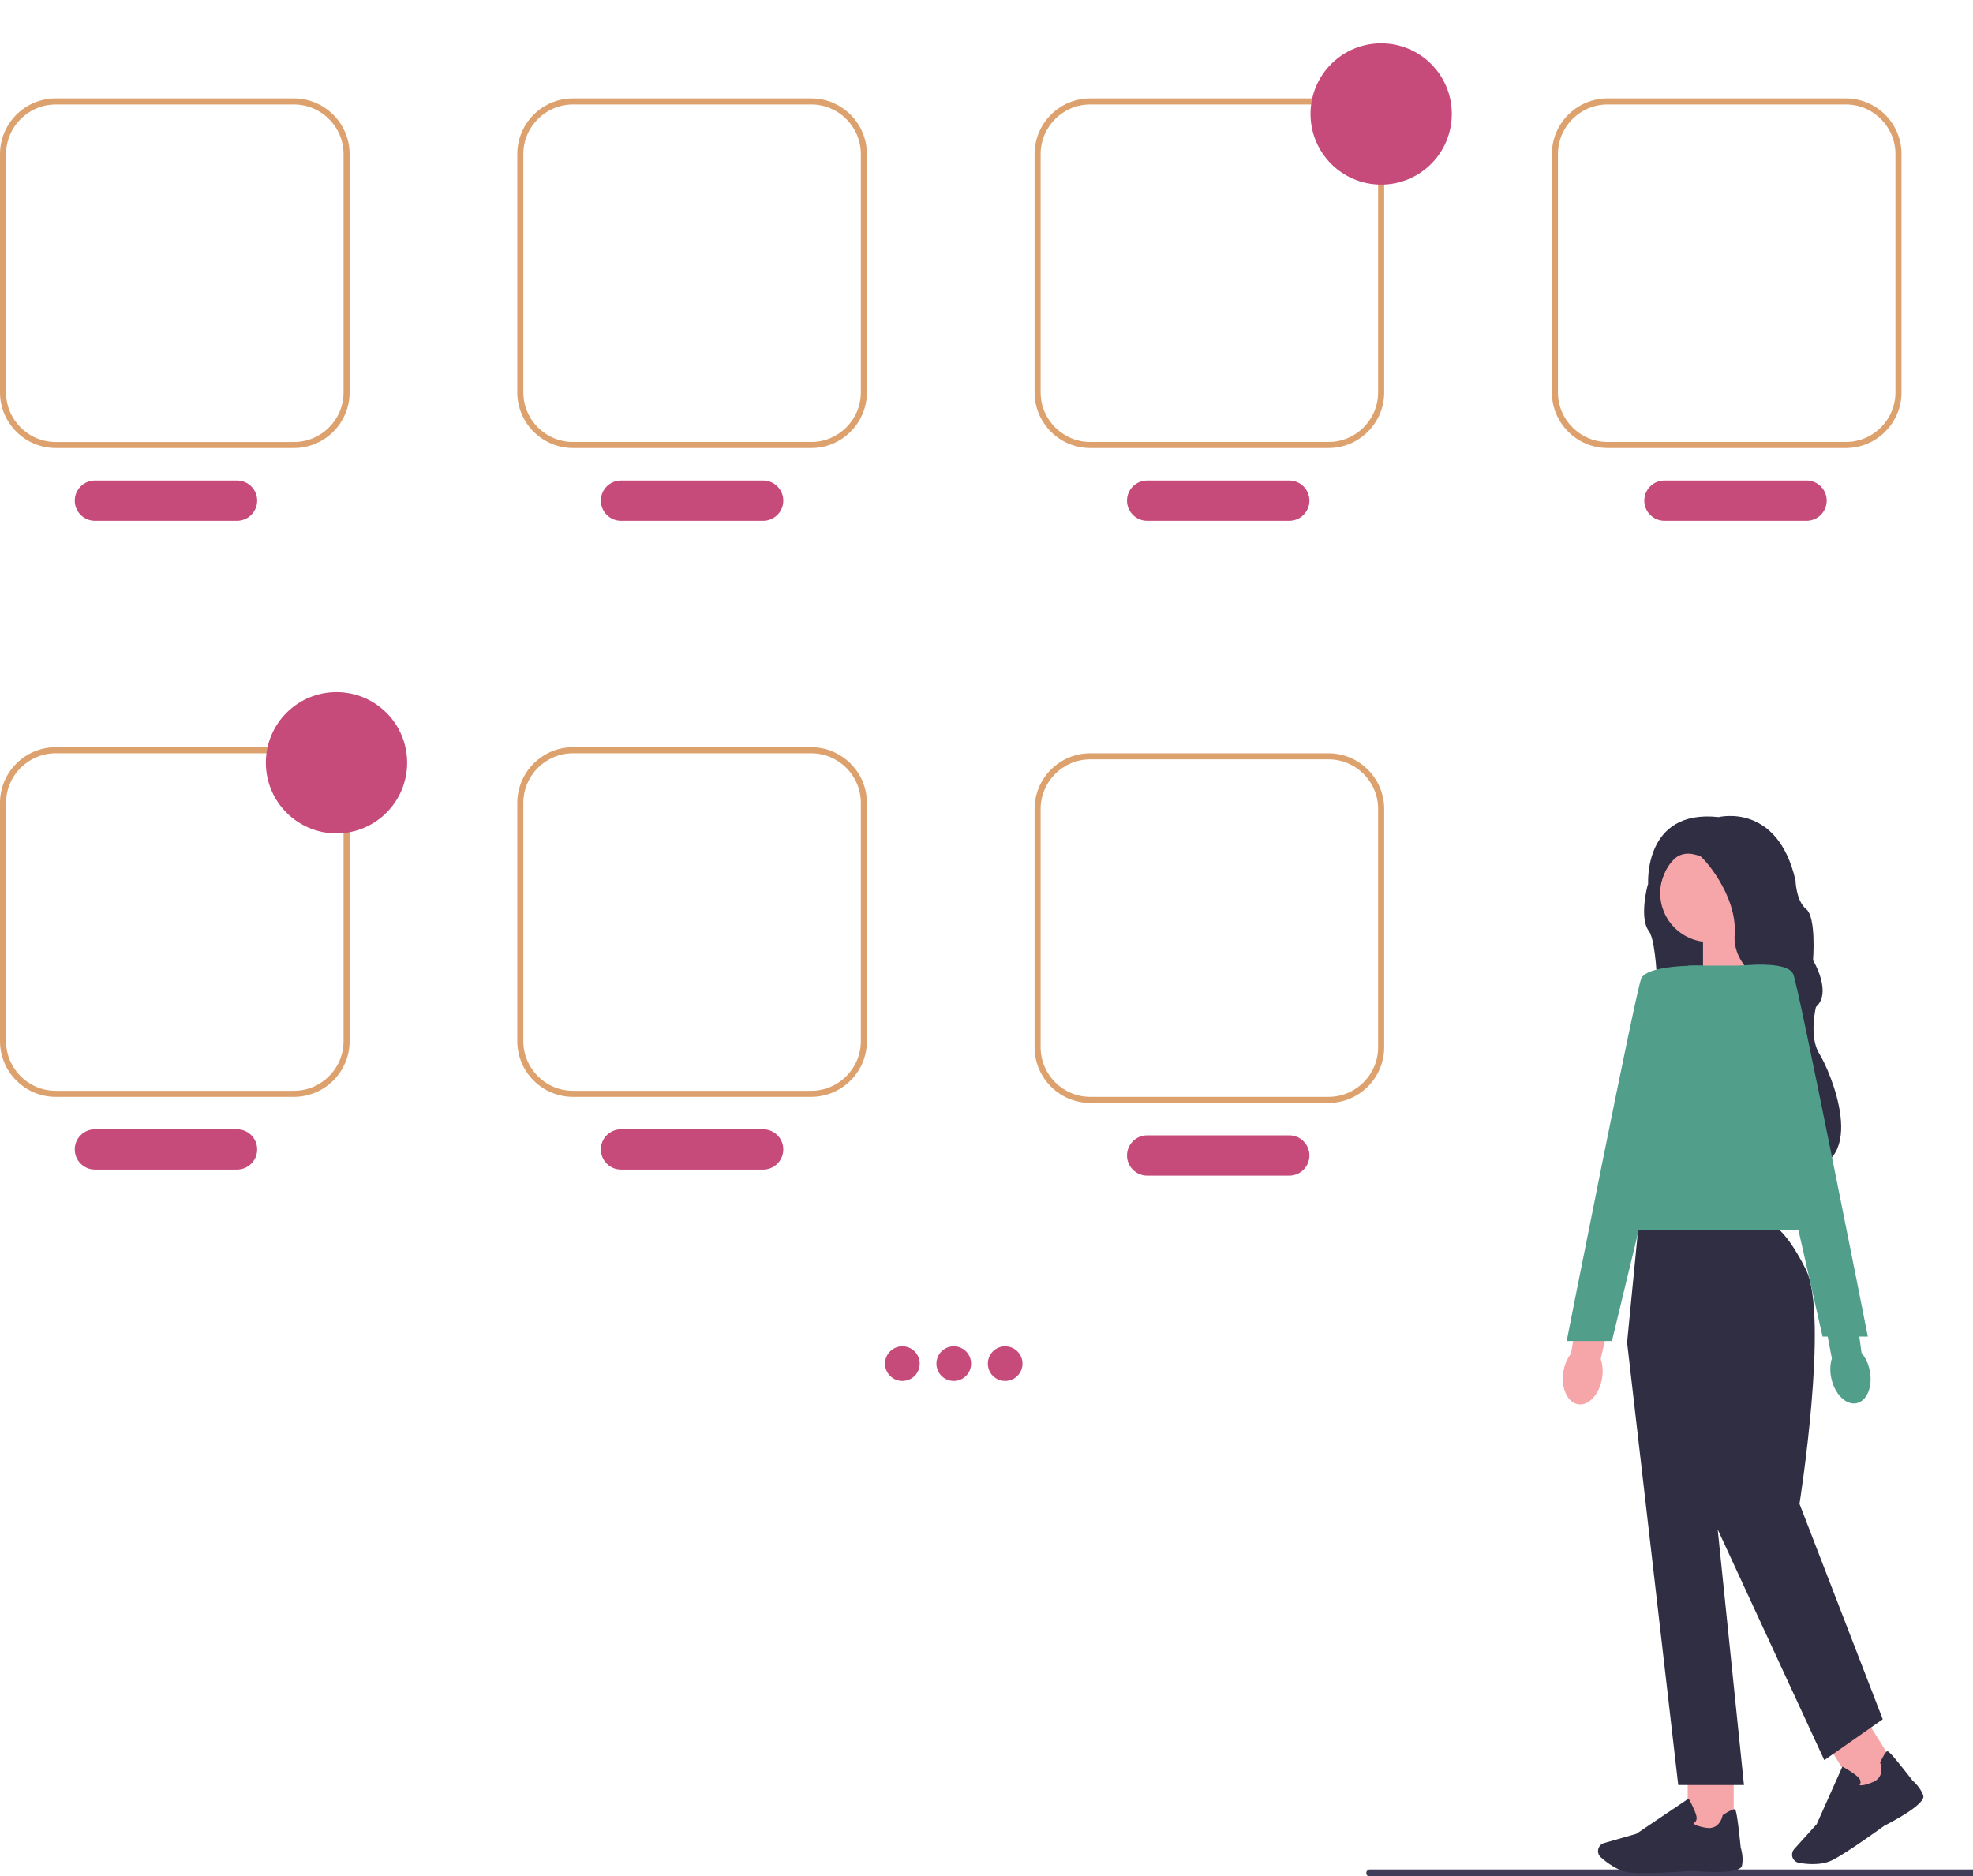 <?xml version="1.0" encoding="UTF-8" standalone="no"?>
<svg xmlns="http://www.w3.org/2000/svg" xmlns:xlink="http://www.w3.org/1999/xlink" xmlns:serif="http://www.serif.com/" width="100%" height="100%" viewBox="0 0 651 619" version="1.1" xml:space="preserve" style="fill-rule:evenodd;clip-rule:evenodd;stroke-linejoin:round;stroke-miterlimit:2;">
  <path d="M450.81,618c0,0.66 0.53,1.19 1.19,1.19l263.59,0c0.66,0 1.19,-0.53 1.19,-1.19c-0,-0.66 -0.53,-1.19 -1.19,-1.19l-263.59,0c-0.66,0 -1.19,0.53 -1.19,1.19Z" style="fill:#3f3d58;fill-rule:nonzero;"></path>
  <g>
    <path d="M546.64,284.65l-3.05,7.63c0,-0 -2.81,10.68 0.48,14.94c3.29,4.26 4.02,36.87 0.49,39.28c-3.54,2.41 44.82,-22.33 44.82,-22.33c0,0 -18.88,-43.78 -19.2,-43.94c-0.32,-0.16 -12.69,-4.02 -12.69,-4.02l-10.84,8.43l-0.01,0.01Z" style="fill:#2f2e43;fill-rule:nonzero;"></path>
    <path d="M578.12,322.36l-16.2,5.33l0,-23.32l14.7,0l1.5,17.99Z" style="fill:#f6a6a9;fill-rule:nonzero;"></path>
    <path id="uuid-48393ca6-ae17-4485-8fd8-05ea309d195e-453" d="M528.6,454.76c-0.88,5.34 -4.44,9.17 -7.96,8.56c-3.52,-0.62 -5.66,-5.45 -4.78,-10.79c0.32,-2.14 1.17,-4.16 2.47,-5.9l4.02,-22.59l10.93,2.29l-5.12,22.02c0.67,2.08 0.83,4.28 0.44,6.41Z" style="fill:#f6a6a9;fill-rule:nonzero;"></path>
    <rect x="556.86" y="583.44" width="15.18" height="21.53" style="fill:#f6a6a9;"></rect>
    <path d="M542.08,618c-1.6,0 -3.02,-0.04 -4.09,-0.14c-4.03,-0.37 -7.88,-3.34 -9.81,-5.08c-0.87,-0.78 -1.15,-2.03 -0.69,-3.1c0.32,-0.77 0.97,-1.35 1.78,-1.58l10.65,-3.04l17.25,-11.64l0.19,0.34c0.07,0.13 1.77,3.18 2.33,5.24c0.22,0.78 0.16,1.44 -0.17,1.94c-0.23,0.35 -0.54,0.55 -0.8,0.67c0.31,0.33 1.29,0.99 4.3,1.47c4.4,0.7 5.32,-3.86 5.36,-4.05l0.03,-0.15l0.13,-0.08c2.09,-1.35 3.38,-1.96 3.83,-1.83c0.28,0.08 0.74,0.22 1.99,12.64c0.13,0.39 1,3.25 0.41,5.98c-0.65,2.97 -13.63,1.95 -16.23,1.71c-0.07,0 -9.8,0.7 -16.46,0.7Z" style="fill:#2f2e43;fill-rule:nonzero;"></path>
    <path d="M615.242,566.514l-12.88,8.033l11.393,18.268l12.881,-8.033l-11.394,-18.268Z" style="fill:#f6a6a9;"></path>
    <path d="M598.14,615.05c-1.78,-0 -3.42,-0.21 -4.58,-0.42c-1.15,-0.2 -2.04,-1.11 -2.23,-2.26c-0.13,-0.83 0.11,-1.66 0.67,-2.28l7.43,-8.22l8.48,-19l0.35,0.19c0.13,0.07 3.18,1.76 4.75,3.21c0.6,0.55 0.9,1.14 0.88,1.74c0,0.42 -0.17,0.76 -0.32,0.99c0.44,0.11 1.62,0.16 4.43,-1.03c4.1,-1.73 2.48,-6.09 2.4,-6.28l-0.06,-0.14l0.07,-0.14c1.06,-2.25 1.83,-3.46 2.28,-3.58c0.28,-0.08 0.75,-0.2 8.38,9.67c0.31,0.26 2.57,2.22 3.51,4.86c1.02,2.87 -10.54,8.87 -12.86,10.04c-0.07,0.06 -12.17,8.85 -17.13,11.35c-1.97,0.99 -4.3,1.3 -6.43,1.3l-0.02,-0Z" style="fill:#2f2e43;fill-rule:nonzero;"></path>
    <path d="M583.22,403.41l-42.49,0l-3.86,39.52l16.87,146.02l21.69,0l-8.67,-84.34l35.18,76.14l19.28,-13.49l-27.47,-71.08c0,-0 9.81,-61.93 2.1,-77.35c-7.71,-15.42 -12.63,-15.42 -12.63,-15.42Z" style="fill:#2f2e43;fill-rule:nonzero;"></path>
    <path d="M604.34,405.82l-73.74,0l26.51,-87.23l29.4,0l17.83,87.23Z" style="fill:#519f8a;fill-rule:nonzero;"></path>
    <path d="M561.75,318.6c0,0 -18.31,-0.48 -20.24,4.34c-1.93,4.82 -24.58,119.52 -24.58,119.52l14.94,0l29.88,-123.86Z" style="fill:#519f8a;fill-rule:nonzero;"></path>
    <circle cx="563.93" cy="294.68" r="16.14" style="fill:#f6a6a9;"></circle>
    <path d="M567.06,269.6c-0,0 19.44,-4.98 25.38,20.88c-0,0 0.16,6.75 3.53,9.48c3.37,2.73 2.25,16.87 2.25,16.87c-0,0 6.43,10.6 0.96,15.42c-0,0 -2.41,9.8 1.12,15.42c3.53,5.62 16.87,36.55 -5.3,38.43c-0,0 -11.24,-6.79 -5.94,-27.03c5.3,-20.24 -0.64,-31.42 -0.64,-31.42c-0,0 -17.03,-6.17 -16.06,-19.35c0.96,-13.17 -10.92,-26.18 -11.73,-26.02c-0.81,0.16 -9.16,-4.66 -12.85,10.12l-3.96,-0.67c-0,0 -1.66,-24.87 23.24,-22.14l-0,0.01Z" style="fill:#2f2e43;fill-rule:nonzero;"></path>
    <g>
      <path id="uuid-5634515f-d760-4925-b0a8-442b9e09929d-454" d="M616.92,452.16c1.08,5.31 -0.89,10.15 -4.4,10.83c-3.51,0.67 -7.22,-3.08 -8.3,-8.39c-0.46,-2.11 -0.39,-4.31 0.21,-6.39l-4.27,-22.54l11.03,-1.74l3.03,22.41c1.37,1.71 2.29,3.71 2.69,5.84l0.01,-0.02Z" style="fill:#519f8a;fill-rule:nonzero;"></path>
      <path d="M573.66,318.7c0,0 16.13,-2.04 18.06,2.78c1.93,4.82 24.58,119.52 24.58,119.52l-14.94,0l-27.69,-122.29l-0.01,-0.01Z" style="fill:#519f8a;fill-rule:nonzero;"></path>
    </g>
  </g>
  <path d="M96.98,147.83l-78.6,0c-10.13,0 -18.38,-8.24 -18.38,-18.38l0,-78.6c0,-10.13 8.24,-18.38 18.38,-18.38l78.6,0c10.13,0 18.38,8.24 18.38,18.38l-0,78.6c-0,10.13 -8.24,18.38 -18.38,18.38Zm-78.6,-113.35c-9.03,0 -16.38,7.35 -16.38,16.38l0,78.6c0,9.03 7.35,16.38 16.38,16.38l78.6,-0c9.03,-0 16.38,-7.35 16.38,-16.38l-0,-78.6c-0,-9.03 -7.35,-16.38 -16.38,-16.38l-78.6,-0Z" style="fill:#dda16e;fill-rule:nonzero;"></path>
  <path d="M267.66,147.83l-78.6,0c-10.13,0 -18.38,-8.24 -18.38,-18.38l0,-78.6c0,-10.13 8.24,-18.38 18.38,-18.38l78.6,0c10.13,0 18.38,8.24 18.38,18.38l0,78.6c0,10.13 -8.24,18.38 -18.38,18.38Zm-78.6,-113.36c-9.03,0 -16.38,7.35 -16.38,16.38l0,78.6c0,9.03 7.35,16.38 16.38,16.38l78.6,-0c9.03,-0 16.38,-7.35 16.38,-16.38l0,-78.6c0,-9.03 -7.35,-16.38 -16.38,-16.38l-78.6,-0Z" style="fill:#dda16e;fill-rule:nonzero;"></path>
  <path d="M267.66,361.9l-78.6,-0c-10.13,-0 -18.38,-8.24 -18.38,-18.38l0,-78.6c0,-10.13 8.24,-18.38 18.38,-18.38l78.6,-0c10.13,-0 18.38,8.24 18.38,18.38l0,78.6c0,10.13 -8.24,18.38 -18.38,18.38Zm-78.6,-113.36c-9.03,-0 -16.38,7.35 -16.38,16.38l0,78.6c0,9.03 7.35,16.38 16.38,16.38l78.6,-0c9.03,-0 16.38,-7.35 16.38,-16.38l0,-78.6c0,-9.03 -7.35,-16.38 -16.38,-16.38l-78.6,-0Z" style="fill:#dda16e;fill-rule:nonzero;"></path>
  <path d="M96.98,361.9l-78.6,-0c-10.13,-0 -18.38,-8.24 -18.38,-18.38l0,-78.6c0,-10.13 8.24,-18.38 18.38,-18.38l78.6,-0c10.13,-0 18.38,8.24 18.38,18.38l-0,78.6c-0,10.13 -8.24,18.38 -18.38,18.38Zm-78.6,-113.36c-9.03,-0 -16.38,7.35 -16.38,16.38l0,78.6c0,9.03 7.35,16.38 16.38,16.38l78.6,-0c9.03,-0 16.38,-7.35 16.38,-16.38l0,-78.6c0,-9.03 -7.35,-16.38 -16.38,-16.38l-78.6,-0Z" style="fill:#dda16e;fill-rule:nonzero;"></path>
  <circle cx="111.03" cy="251.66" r="23.31" style="fill:#c64a7a;"></circle>
  <path d="M438.34,147.83l-78.6,0c-10.13,0 -18.38,-8.24 -18.38,-18.38l0,-78.6c0,-10.13 8.24,-18.38 18.38,-18.38l78.6,0c10.13,0 18.38,8.24 18.38,18.38l0,78.6c0,10.13 -8.24,18.38 -18.38,18.38Zm-78.6,-113.36c-9.03,0 -16.38,7.35 -16.38,16.38l0,78.6c0,9.03 7.35,16.38 16.38,16.38l78.6,-0c9.03,-0 16.38,-7.35 16.38,-16.38l0,-78.6c0,-9.03 -7.35,-16.38 -16.38,-16.38l-78.6,-0Z" style="fill:#dda16e;fill-rule:nonzero;"></path>
  <circle cx="455.72" cy="37.6" r="23.31" style="fill:#c64a7a;"></circle>
  <path d="M78.21,171.83l-46.89,0c-3.67,0 -6.65,-2.98 -6.65,-6.65c-0,-3.67 2.98,-6.65 6.65,-6.65l46.89,0c3.67,0 6.65,2.98 6.65,6.65c0,3.67 -2.98,6.65 -6.65,6.65Z" style="fill:#c64a7a;fill-rule:nonzero;"></path>
  <path d="M251.8,171.83l-46.89,0c-3.67,0 -6.65,-2.98 -6.65,-6.65c0,-3.67 2.98,-6.65 6.65,-6.65l46.89,0c3.67,0 6.65,2.98 6.65,6.65c0,3.67 -2.98,6.65 -6.65,6.65Z" style="fill:#c64a7a;fill-rule:nonzero;"></path>
  <path d="M425.4,171.83l-46.89,0c-3.67,0 -6.65,-2.98 -6.65,-6.65c-0,-3.67 2.98,-6.65 6.65,-6.65l46.89,0c3.67,0 6.65,2.98 6.65,6.65c-0,3.67 -2.98,6.65 -6.65,6.65Z" style="fill:#c64a7a;fill-rule:nonzero;"></path>
  <path d="M438.34,363.9l-78.6,-0c-10.13,-0 -18.38,-8.24 -18.38,-18.38l0,-78.6c0,-10.13 8.24,-18.38 18.38,-18.38l78.6,-0c10.13,-0 18.38,8.24 18.38,18.38l0,78.6c0,10.13 -8.24,18.38 -18.38,18.38Zm-78.6,-113.36c-9.03,-0 -16.38,7.35 -16.38,16.38l0,78.6c0,9.03 7.35,16.38 16.38,16.38l78.6,-0c9.03,-0 16.38,-7.35 16.38,-16.38l0,-78.6c0,-9.03 -7.35,-16.38 -16.38,-16.38l-78.6,-0Z" style="fill:#dda16e;fill-rule:nonzero;"></path>
  <path d="M425.4,387.89l-46.89,0c-3.67,0 -6.65,-2.98 -6.65,-6.65c-0,-3.67 2.98,-6.65 6.65,-6.65l46.89,0c3.67,0 6.65,2.98 6.65,6.65c-0,3.67 -2.98,6.65 -6.65,6.65Z" style="fill:#c64a7a;fill-rule:nonzero;"></path>
  <path d="M609.03,147.83l-78.6,0c-10.13,0 -18.38,-8.24 -18.38,-18.38l0,-78.6c0,-10.13 8.24,-18.38 18.38,-18.38l78.6,0c10.13,0 18.38,8.24 18.38,18.38l0,78.6c0,10.13 -8.24,18.38 -18.38,18.38Zm-78.6,-113.36c-9.03,0 -16.38,7.35 -16.38,16.38l0,78.6c0,9.03 7.35,16.38 16.38,16.38l78.6,-0c9.03,-0 16.38,-7.35 16.38,-16.38l0,-78.6c0,-9.03 -7.35,-16.38 -16.38,-16.38l-78.6,-0Z" style="fill:#dda16e;fill-rule:nonzero;"></path>
  <path d="M596.08,171.83l-46.89,0c-3.67,0 -6.65,-2.98 -6.65,-6.65c0,-3.67 2.98,-6.65 6.65,-6.65l46.89,0c3.67,0 6.65,2.98 6.65,6.65c0,3.67 -2.98,6.65 -6.65,6.65Z" style="fill:#c64a7a;fill-rule:nonzero;"></path>
  <path d="M78.21,385.89l-46.89,0c-3.67,0 -6.65,-2.98 -6.65,-6.65c-0,-3.67 2.98,-6.65 6.65,-6.65l46.89,0c3.67,0 6.65,2.98 6.65,6.65c0,3.67 -2.98,6.65 -6.65,6.65Z" style="fill:#c64a7a;fill-rule:nonzero;"></path>
  <path d="M251.8,385.89l-46.89,0c-3.67,0 -6.65,-2.98 -6.65,-6.65c0,-3.67 2.98,-6.65 6.65,-6.65l46.89,0c3.67,0 6.65,2.98 6.65,6.65c0,3.67 -2.98,6.65 -6.65,6.65Z" style="fill:#c64a7a;fill-rule:nonzero;"></path>
  <g>
    <circle cx="297.74" cy="449.92" r="5.72" style="fill:#c64a7a;"></circle>
    <circle cx="314.7" cy="449.92" r="5.72" style="fill:#c64a7a;"></circle>
    <circle cx="331.66" cy="449.92" r="5.72" style="fill:#c64a7a;"></circle>
  </g>
</svg>
